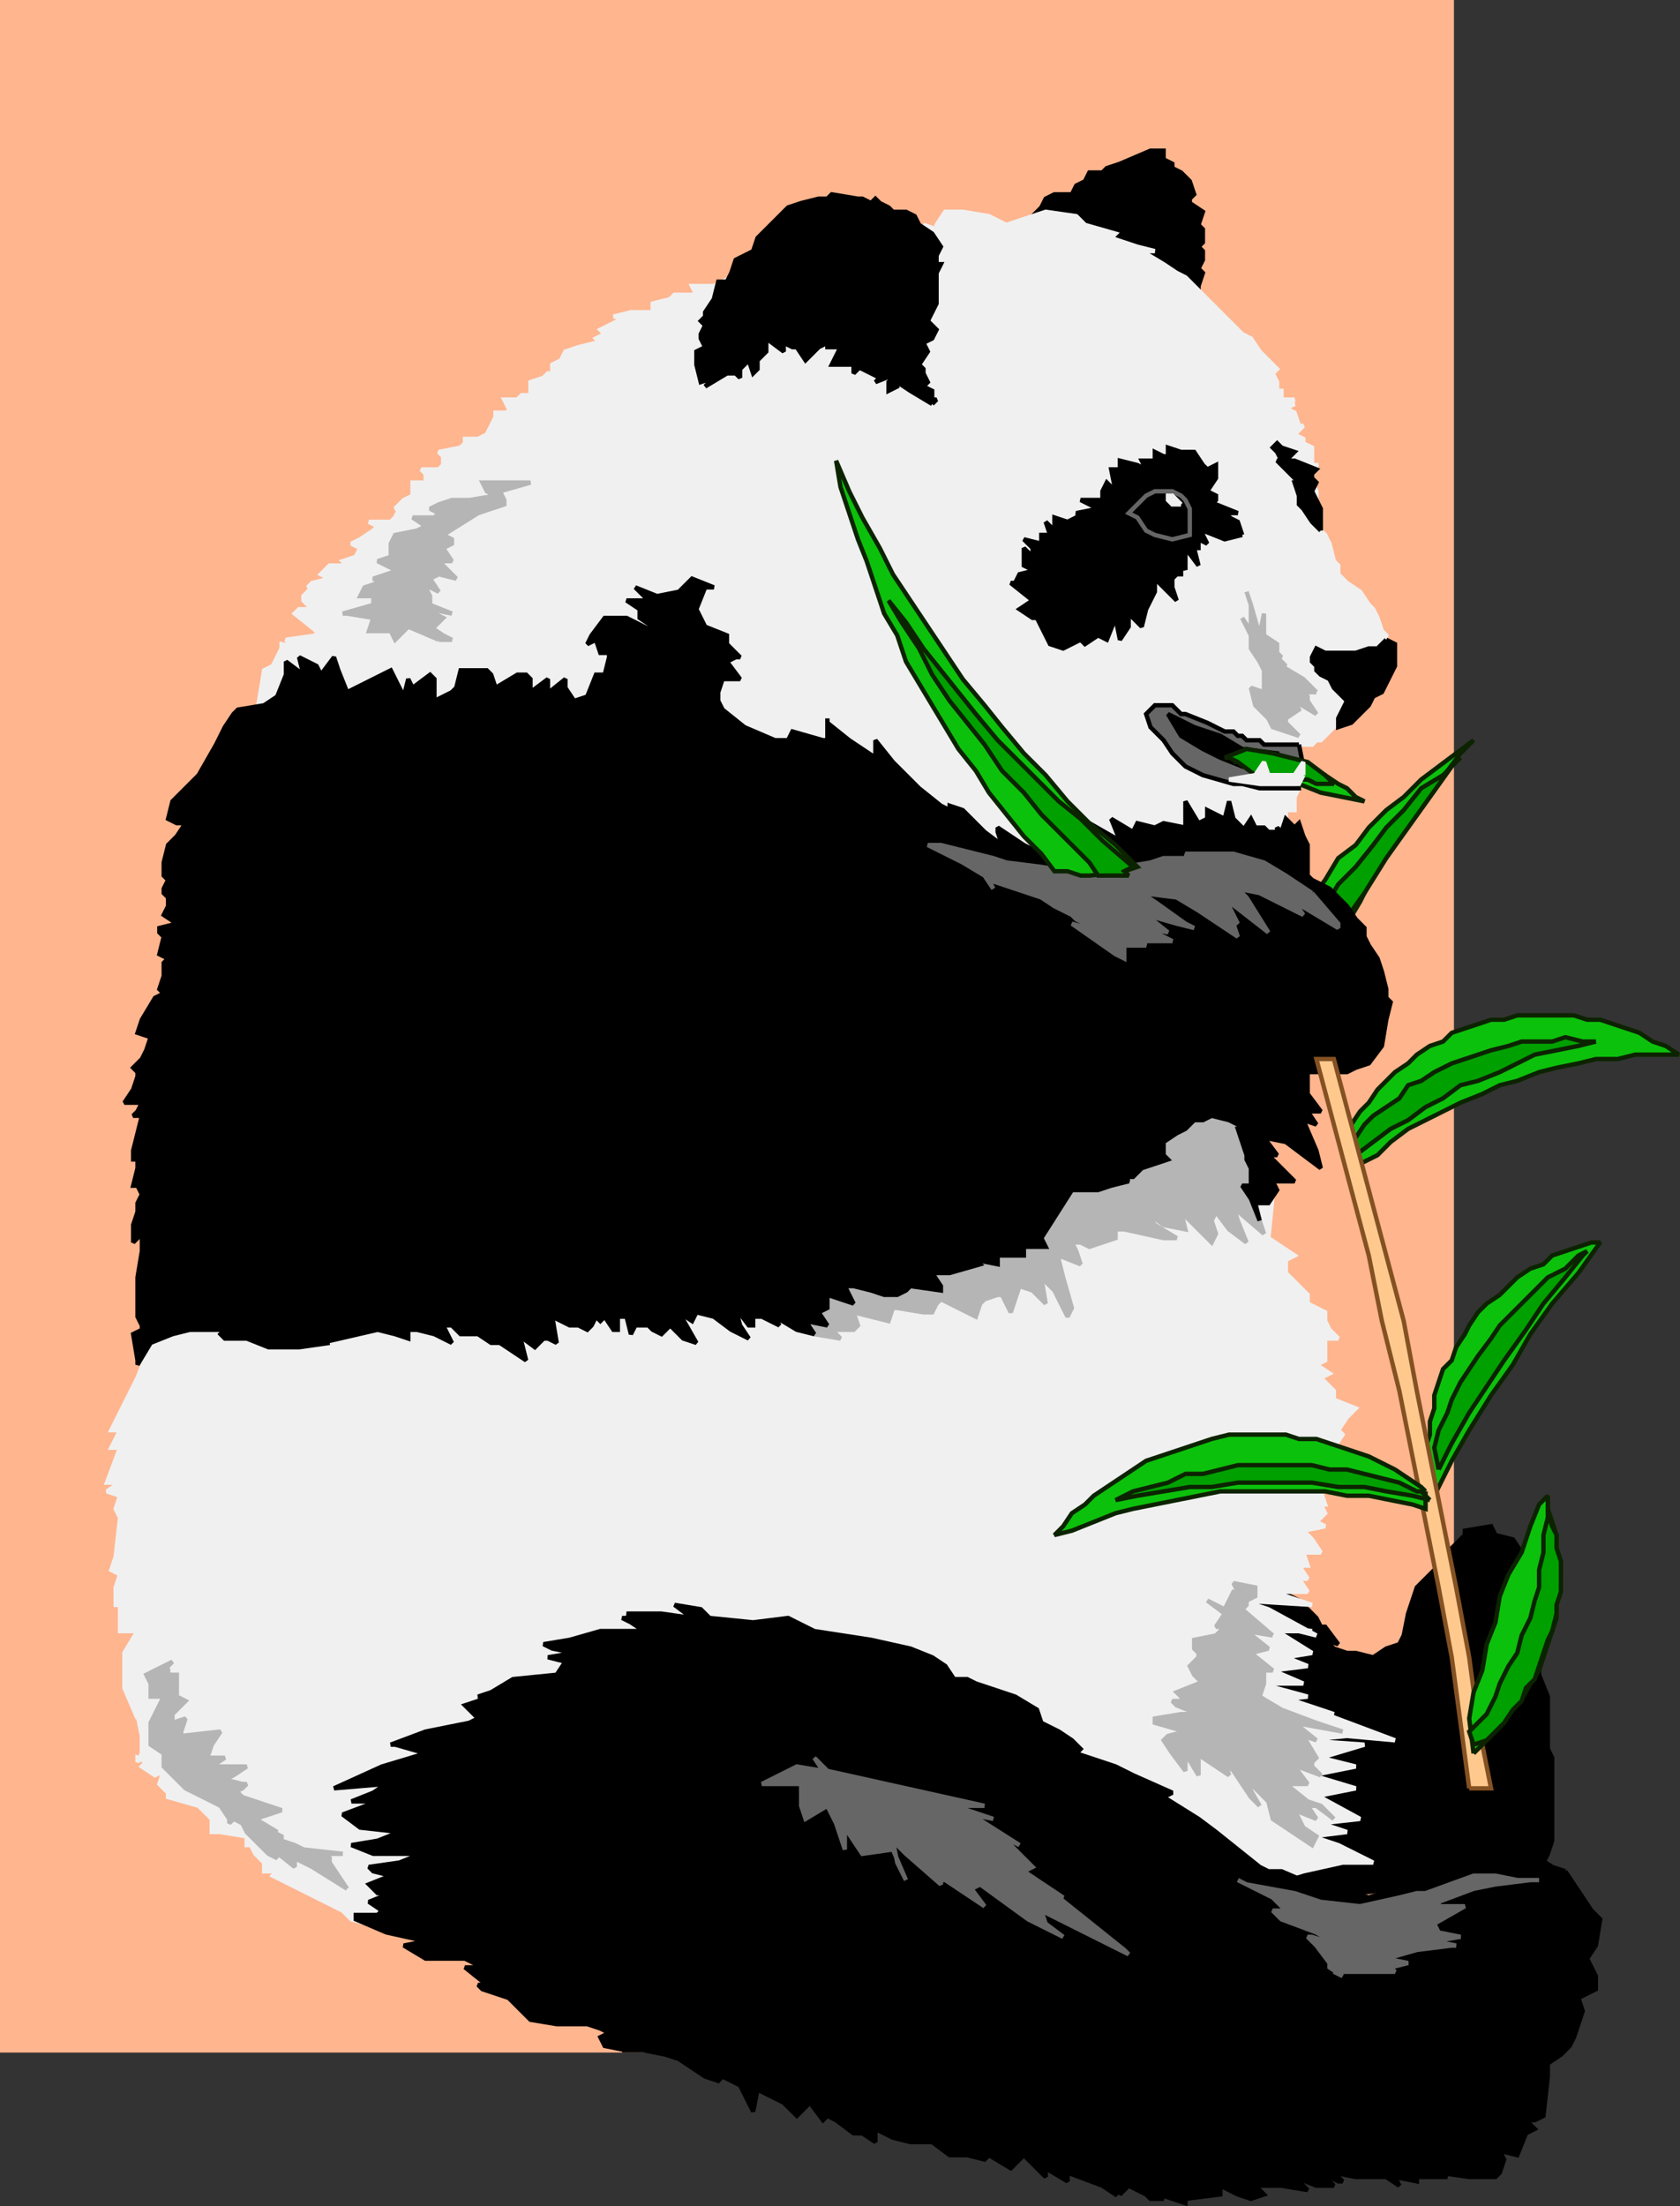 <svg xmlns="http://www.w3.org/2000/svg" width="384.777" height="505.194" version="1.2"><rect width="100%" height="100%" fill="#333333" stroke="none"/><g fill="none" fill-rule="evenodd" stroke="#000" stroke-miterlimit="2" font-family="'Sans Serif'" font-size="12.5" font-weight="400"><path fill="#ffb58e" stroke="#ffb58e" d="M332.5 469.5V.5H.5v469h332" vector-effect="non-scaling-stroke"/><path fill="#0cc10c" stroke="#0c2300" d="m308.5 259.5 1-2 2-3 2-2 2-3 2-2 2-2 3-2 2-2 3-2 3-1 2-2 3-1 3-1 3-1h3l3-1h13l3 1h3l3 1 3 1 3 1 3 2 3 1 3 2h-10l-4 1h-5l-4 1-5 1-4 1-5 2-4 1-4 2-5 2-4 2-4 2-4 2-4 3-3 3-4 2-3-7" vector-effect="non-scaling-stroke"/><path fill="#00a000" stroke="#0c2300" d="m310.5 264.5 4-3 4-3 4-2 4-3 4-2 4-3 4-1 5-2 4-2 4-2 5-1 5-1 4-1h-3l-4-1-3 1h-7l-3 1-4 1-3 1-3 1-3 1-4 2-3 2-3 1-2 3-3 2-3 2-2 2-2 3-1 1 1 3" vector-effect="non-scaling-stroke"/><path fill="#0cc10c" stroke="#0c2300" d="m300.5 205.5 3-4 3-5 4-3 3-4 4-4 4-3 4-4 4-3 4-3 4-3-3 3-3 4-3 4-3 4-4 5-3 4-2 4-3 5-2 4-3 5-8-6m28 137 4-8 4-7 5-8 5-7 4-7 5-7 6-7 5-7h-2l-3 1-3 1-3 1-2 2-3 1-3 2-2 2-2 2-3 2-2 2-2 3-1 2-2 3-1 3-2 2-1 3-1 3v3l-1 3v3l-1 3v3l1 3 1 5" vector-effect="non-scaling-stroke"/><path fill="#00a000" stroke="#0c2300" d="m329.5 336.5 3-6 4-7 4-6 4-6 5-7 4-6 5-6 4-5 1-1-2 1-3 3-4 2-3 3-2 2-3 3-3 3-2 3-3 4-2 3-2 3-2 4-1 3-2 4-1 4 1 5m-22-125 5-7 5-8 5-7 5-7 5-7 2-2-4 4-5 3-4 5-4 4-3 4-4 5-4 4-3 5 4 4" vector-effect="non-scaling-stroke"/><path fill="#000" d="m289.5 361.5 6 4 2 1 4 4 1 2h1l3 4-3-1 2 2 3 1h2l4 1 3-2 3-1 1-2 1-5 2-6 5-5 2-3 2-2 2-2v-1l6-1 1 2 4 1 2 3 4 3 1 1v2l3 4h-2v4l1 4-3 3v7l2 5v12l1 2v19l-1 3-1 2-3-3v2l-1 2-1 3-2-1-3 3h-9l1-1-2-1-4 1h-2l-9 1-7 1-4 1-6 1h-5l-7-2-8-2-13-8-6-7 27-55m-15-293v-3l1-3-1-1 1-2v-2l-1-1 1-1v-3l-1-1 1-3-3-2v-1l1-1-1-3-2-2-2-1v-1l-2-1v-2h-3l-7 3-3 1-1 1h-3l-1 2-2 1-1 2h-4l-2 1-1 2-2 2v2l-3 2-1 4 42 11" vector-effect="non-scaling-stroke"/><path fill="#f0f0f0" stroke="#f0f0f0" d="m301.5 120.5 1-2-1-2v-4l-1-2v-2l1-1v-1h-1v-4l-2-1v-1l-2-1 2-2h-1l-1-3-2-1 2-1h-2l2-1h-3v-2h-1v-2l-1-2 1-1-4-4-2-3-2-1-3-3-3-3-3-3-4-4-2-1-3-2-5-3h3l-4-1-6-2 1-1-7-2-2-2-7-1-3 1-6 2-4-2-6-1h-4l-2 3v1l-3-1 2 2h-9l-35 8-2 2-4 2h-5l1 2h-5l-1 1-4 1v2h-5l-4 1h1v1l-2 1-2 1 1 1-2 1 1 1h-1l-4 1-3 1-1 2-2 1v2h-1l-1 1-3 1v3h-2l-1 1h-3l1 2v1h-3v1l-2 4-2 1h-3v1l-1 1-5 1 1 1v2l-1 1h-4l1 1v2h-3v3l-2 1-2 2h1l-1 2-1 1h-5l2 1-1 1-3 2-2 1 2 1-1 2-3 1 1 1h-4l-2 2 2 1-4 1-1 1h1l-2 2v1l2 2h-3l-1 1 5 4v1l-7 1 1 1 2 1-4-1v1l-2 4-2 1-2 12-20 91-3 45-2 9-2 5-6 12h2l-2 4h2l-3 8h3l-3 2 3 1-1 3 1 2-1 9-1 3 2 1-1 3v4h1v6h4l-3 5v8l3 7v-1l1 5v4l-1 2v-1l2 1-1 1 3 2 2-1-1 3 2 2v1l7 2 3 3v3h2l6 1v2h1l1 2 2 2v2h3l-1 1 6 3 10 5 2 2 15 4h10l76 12 43-4 74-23 9-2h7l-8-4-6-2 8-1-6-2 9-1-11-6v1l10-2-10-3 10-2-8-2 10-3-14-1 10-1 11 1-16-6h2l-9-3h-6l9-1-11-3h10l-7-3 8-1-5-2 6-1-8-5h8l-7-1 8 2-11-6-6-2 16 1-9-3h8l-2-3h2l-2-3h2l-1-3h4l-2-3-2-2 5-1-2-1 2-2-1-2h1l-1-3 2-1-3-3 4-1-2-2 4-6-1-1 2-3 2-2-5-2v-2l-3-3 2-1-3-2 2-1v-5h3l-2-2-1-2v-2l-4-2v-2l-1-1-4-4v-3l2-1-6-4 1-10-2-3 2-1-2-1-1-2-3-2-4-6-1-2v-3l-3-4v-5l7-47v-4l10-3v-5h2v-3l1-2-1-2-2-2-2-7 6 1h2l1-1h1l2-2 1-1 5-4 5-9 2-8-1-1-1-3-1-2-1-1-2-3-3-2-1-1-1-1v-2l-1-1-1-4-1-2-2-2" vector-effect="non-scaling-stroke"/><path fill="#b5b5b5" stroke="#b5b5b5" d="m287.5 266.5-6-5 8 7-3 5 3 9-7-6 1 3 2 5-4-3-3-4-1 2 1 3-1 2-3-3-4-4 1 4-5-1-4-3 2 3 5 3h-3l-9-2h-2v2l-6 2-2-1h-2l1 2 1 3-5-2v1l1 4 2 7-1 2-2-4-1-2-1-1-2-2 1 6-3-3-3-1-2 6-2-4h-1l-3 1-1 1-1 3-8-4-1 1-1 2h-2l-6-1h-1l-1 3-8-2 1 3-1 1h-5l2 2-6-1-7-3-9-3-2-7 70-38 26-8 17 3 6 17" vector-effect="non-scaling-stroke"/><path fill="#000" d="m213.5 92.5 1-1h-1v-2l-2-1 1-1-1-2v-1l-1-1 2-3-1-2 2-1 1-2-2-2 1-2 1-2v-7l1-2h-1v-2l1-2-2-3-3-2-1-2-2-1h-3l-1-1-2-1-1-1-1 1-2-1h-1l-6-1-1 1h-2l-4 1-3 1-7 7-1 3-2 1-2 1-1 3-1 2h-2l-1 4h1-1l-2 3v1l-1 1 1 1-1 2v1l1 2-2 1v3l1 4 3-1-2 2 5-3h2l1 1v-2l2-2 1 3 1-1v-2l2-2v-3l4 3v-2l2 1h1l2 3 3-3 2-1v1h3l-2 4h5v2l1-1 3-2-2 2 4 2-1 1 5-2-2 2v2l2-1v-1l3 2 5 3m86 108v-7l-1-2-1-3-1 1-2-2-1 3-1-1v1h-2l-1-1h-2l-1-2-2 3v-1l-2-2-1-4-1 4-4-2v2l-2 1-3-5v6l-5-1-2 1-4-1-1 2-5-3 2 5-7-4 2 3h-4l-2-1h-7l4 3 1 1-4-1-1 2-4-2-6-4v1l1 3-4-3-5-5-3-1v1l-2-1-5-4-2-2-4-4-4-5v4l-6-4-5-4v-1 5h-1l-7-2-1 2h-3l-7-3-5-4-1-2v-2l1-3h4l-3-4 2-1h1l-3-3v-2l-5-2-2-4 2-5h2l-5-2-3 3-5 1-5-2 3 3h-5l3 2v2l3 2 2 2-8-4h-5l-3 4-1 2 2-1 1 3h2v1l-1 4h-2l-2 5-3 1-2-3v-2l-5 4 1-2v-2l-4 3v-3l-1-1h-2l-5 3-1-3-1-1h-6l-1 4-1 1-4 2v-5l-1-1-4 3-1-2-1 4-1-2-2-4-8 4-2 1-2-5-1-3-3 4-1-2-4-2 1 4-4-3v3l-2 5-3 2-6 1-1 1-2 3-1 2-1 2-4 7-3 3-3 3-1 4 2 1h2l-2 3-2 2-1 4v3l1 1-1 2v1l1 1v2l-1 2 3 2-4 1v1l1 1-1 4 2 1-1 1v3l-1 3 1 1-2 1-3 5-1 3 3 1-1 3-1 2-2 2 1 1v1l-1 3-2 3h4l-1 2-1 1h2l-2 8v2h1v2l-1 4h1l1 2-1 2v2l-1 3v4l2-2v4l-1 6v9l1 2v1l-2 1 1 6v1l3-5 5-2 4-1h8l-1 1 1 1h7l4-2-6 2 5 2h7l7-1h-2l13-3 4 1 3 1v-2h2l4 1 4 2-2-4h2l2 2h4l3 2h2l6 4-1-4-1-2 4 3 2-2h1l2 1-1-6 4 2h2l2 1 1-1 1-2 1 1 1-1 2 3h1v-3h2l1 4 1-2h3l1 1 2 1 2-2 3 3 3 1-4-7 3 2 1-2 4 1 4 3 4 2-2-3-1-4 3 4h1v-2h2l4 2-1-2 5 3 4 1-2-3 5 1-2-3 2-1v-3l6 2-2-4h2l4 1 3 1h3l2-1 1-1 7 1v-1l-2-3h4l7-2-1-1 5 1v-2h6v-2h5l-1-2 7-11h6l3-1 4-1-1-1h2l2-2 6-2-1-1v-3l3-2 2-1 2-2h2l2-1 4 1 2 1 1 1h-1l1 3 1 3v1l1 2v4h-2l2 3 2 5-1-4h3l2-3-1-2h5l-6-6h2l-3-4 5 1 8 6-1-4-3-7 3 1-2-3h3l-3-4v-5h9l2-1 3-1 3-4 1-6 1-4-1-1v-2l-1-4-1-3-2-3-1-2v-2l-2-2-2-3-2-2-2-2-4-2-2-2 1 1m59 228-3-1-3-2-5-2h-6l-2 1-3 1-8 2-3 3-6 2-6 2-4-1-9-2-7-3h-3l-2-1-5-4-5-4-4-3-8-5 2-1-9-4-4-2-9-3 1-1-2-2-3-2-4-2-1-3-5-3-9-3-2-1h-3l-2-3-3-2-5-2-9-2-13-2-6-3-8 1-10-1-2-2-6-1 4 3-7-1h-8l4 1h-5l2 1 3 2h-10l-7 2-6 1 2 1 5 1-6 1 4 1-2 3-10 1-5 3-3 1 7 1h-7l-3 1 3 3-2 1-10 2-8 3h1l7 2-10 3-11 5 12-1-3 2-5 2h6l-8 3 4 3 9 1-5 2-6 1 5 2h11l-5 2-7 1 1 1 4 1-5 2 2 2h3l-5 2 3 2-1 1h-5v1l7 3 9 2-5 1 5 3h9l6 3-4-1h-2l5 4h-2l1 1 6 2 3 3 2 2 6 1h7l3 1 2 1-2 1 1 2 5 1h-1 5l5 1 3 1 6 4 3 1 1-1 4 2 3 6 1-5 6 3 3 3 1-1 2-2 3 4 1-1 2 1 4 3h2l3 2v-3l4 2 4 1h5l4 3h4l4 1 1-1 5 3 3-3 4 4 1 1v-2l5 3v-2l8 3 3 2 1-1v1l2-2 4 2 1 1h3l-1-1 6 2v-1l8-1v-2l4 2 3 1 3-1-2-2h6l6 1-3-3 5 2h4l-3-3 4 2h1l-2-2 5 1h7l3 2-1-2 5 1v-1h7l-2-1 7 1h6l1-1 1-3-1-2 4 1 2-5 2-1-2-2h2l2-1 1-9v-3l3-2 2-2 1-2 1-3 1-3-1-3 4-2v-3l-1-2-1-2 2-3 1-6-2-2-6-9m-56-307-2-2-2-3-1-1v-2l-1-3h1l-3-3-2-2h1l-1-2-1-1 1-1 1 1 3 1-2 2h2l5 2-1 1v1l1 1-1 2 1 2 1 2v5m-18 1-1-3-2-1v-1h2l-5-2h-1l1-1v-1l-2-1 2-3v-3l-2 1-1-1-2-3h-3l-3-1v2h-1l-2-1v2h-3l1 2-2-1-4-1v2h-2l1 5-2-2-1 2v2h-5l4 2-5 1 2 1h-2l-2 1-3-1v3l-2-2 1 3h-2v2l-4-1 2 2v2l-2-2v4l2 1h1l-4 1-1 2h-1l5 4-3 2 3 2h1l3 6 3 1 2-1 2-1 1 1 3-2 2 1 2-5 1 5 2-3v-3l3 3 1-4 1-2 1-2v-3l5 5-1-3v-2l1-1h1v-3l1 2v-5l3 4-1-4h1v-2l2 1-1-2v-1l5 2 4-1m33 24-1 1-1 1h-2l-3 1h-7l-2-1-1 2v1l1 1v1l1 1 2 1 1 2 1 1 1 1 1 1-1 2-1 2v2l3-1 1-1 2-2 1-1 1-2 2-1 1-2 2-4v-5l-2-1" vector-effect="non-scaling-stroke"/><path fill="#666" d="M297.5 170.5h-8l-1-1h-3l-1-1h-1l-1-1h-2l-2-1-2-1-5-2h-1l-1-1-1-1h-4l-1 1-1 1 1 3 3 3 2 3 3 3 2 1 2 1 7 2h2l4 1h9v-1l1-2v-2l-1-5" vector-effect="non-scaling-stroke"/><path fill="#000" d="M292.5 174.5v-2l-8-1-5-3-6-2-6-3 3 5 5 3 4 2 5 2 5 1h2l1-2" vector-effect="non-scaling-stroke"/><path fill="#000" stroke="#666" d="M272.5 118.5v-2l-1-2-1-1-2-1h-4l-2 1-2 2-1 1-1 1 2 1 2 3 2 1 4 1 4-1v-4" vector-effect="non-scaling-stroke"/><path fill="#f0f0f0" stroke="#f0f0f0" d="m270.5 115.5-1-1-1-1h-1v1l1 1h2" vector-effect="non-scaling-stroke"/><path fill="#666" stroke="#666" d="m300.5 204.5-6-4-5-3-7-2h-11l1 1h-6l-3 1-6 1 1 1h-14l-6-1-8-1-3-1-8-2-4-1h-3l8 4 5 3 2 3-1-2 6 2 6 2 3 2 4 2-5-4 3 2 3 3 6 3-7-2 10 7 2 1v-3h5l-3-2 3 1h6l-6-3 5 1-5-4 7 2 4 1-2-1-7-5-3-2 8 1 5 3 9 6-1-3-4-3 5 3-2-4v-1l9 7-5-8-2-2 5 1 10 5-2-3 5 3 5 3v-1l-6-7m47 226-5-1h-5l-11 4h-2l-4 1-9 2-9-1-6-2-11-2-2-1 8 4 3 3h-3l2 2 8 3 5 3-6-2h-1l2 2 3 4v1l3 2-2-1h14l-1-1 4-1-5-1 7-2 8-1h1l-5-1 6-1-5-1-1-2 7-4h-6v-1l8-3 5-1 8-1h2-5m-122-17h-7l9 3-5-1 11 7-4-2 7 7-2 1 9 6h-1l15 12 1 1-20-10 1 3 4 3-8-4-11-8-2 1 3 4-9-6h-1v1l-8-7-3-3 1 5 2 4-3-7-7 1-4-6v5l-2-6-2-4-5 3-1-3v-5h-9l4-2 4-2 6 1-2-3 3 3 36 8" vector-effect="non-scaling-stroke"/><path fill="#b5b5b5" stroke="#b5b5b5" d="m100.5 146.5-7-3-3 3-1-2h-5l1-3-6-1h-1l7-2v-2h-3l1-2 3-1h1l-2-1 6-2h-1l-4-2 3-1v-3l1-2 5-1 2-1-3-2h5l1-1-2-1 2-1 3-1h4l6-1-2-1-1-2h11l-7 2 1 2v1l-3 1-3 1-8 5 2 1v1l-2 1 2 3h-3l4 4-4-1-2 1 2 3-2-1h-1l1 2v2l5 2-5-1 1 1 2 1-2 2h-1l3 2 2 1h-3m191 228-6-1 5 4-4 1 5 4h-2v3l-1 3 5 3 8 3 3 1 3 1-11-2 5 4-3-1 3 5-1 1v1l2 2-8-3 2 1 3 4h-5l5 4 3 1 3 3-4-3h-2l2 3-5-2 2 4 3 2-1 2-6-4-3-2-1-4-6-6 4 7-2-2-4-6-2-2 1 3-6-4-1-1v5l-3-5v4l-3-4-2-3 1-1 4-1-7-2v-1l6-1h4l-5-2-1-1h3l-2-2 5-2h1l-2-2-1-2 2-2v-1l-1-1v-2l5-1 2-2h-2l2-3-4-3 4 2 1-2 1-2h1l-1-2 5 1v2l-2 1v1l-1 1 7 6m-212 58-8-5-4-2v2l-5-4 1 2-2-1-5-5-1-2-2-1-1 1v-1l-2-3-2-1-2-1-4-2-5-5v-3l-3-2v-5l1-2 2-4h-3v-3l-1-2 6-3-2 2h1v1h2v5l2 1-3 3v2l3-1-1 3v1l9-1-2 3-1 3h4l-3 2h8l-3 2-2 1 4 1h1l-1 1-2 1h1l1 1 3 1 3 1 3 1-6 2 5 3h-1l2 1v1l3 1 2 1 9 1h-5l2 1v1l4 6m222-274-3-3-5-3h1l-2-2h1l-1-1v-2l-3-2v-5l-1 5-2-7-1-3 1 3v6l-2-3 1 2 1 2v3l2 3 1 2v5l-3-1 1 4 3 3 1 2 6 2-3-3v-1l3-2-1-2 5 3-2-3v-1l-1-1h3" vector-effect="non-scaling-stroke"/><path fill="#ffc98e" stroke="#845123" d="m336.5 409.5-2-15-2-15-3-16-3-15-3-15-3-15-4-16-3-15-4-15-4-15-4-15h4l4 15 4 15 4 15 4 15 3 16 3 15 3 15 3 15 3 16 2 15 3 15h-5" vector-effect="non-scaling-stroke"/><path fill="#0cc10c" stroke="#0c2300" d="m337.5 401.5 2-2 2-2 2-2 2-3 2-2 2-3 1-2 2-3 1-3 1-3 1-3 1-3v-7l1-3v-3l-1-3v-3l-1-3-1-3v-3l-2 2-2 5-2 6-3 5-2 5-1 6-2 5-1 6-2 5-1 6 1 8m-11-60-1-1-3-2-3-2-2-1-4-2-3-1-3-1-3-1-3-1h-4l-3-1h-13l-4 1-3 1-3 1-3 1-3 1-3 1-3 2-3 2-3 2-3 2-2 2-3 2-2 3-2 2 4-1 5-2 5-2 4-1 5-1 5-1 5-1 5-1h24l5 1h5l5 1 5 1 3 1v-4m-71-148-6-5-5-5-5-6-5-5-5-6-4-5-5-6-4-6-4-6-4-6-4-6-3-6-4-7-3-6-3-7 1 6 2 6 2 6 2 5 2 6 2 6 3 5 2 6 3 5 3 5 3 5 3 5 4 5 3 5 4 5 4 5 4 4 3 4h3l3 1h2l9-1h-1l3-1-5-5m27-19h1l4 2 5 2 5 1 5 2 5 1 5 1-2-1-2-2-2-1-3-2-2-1-3-1-2-1-3-1-3-1h-2l-3-1-3 3" vector-effect="non-scaling-stroke"/><path fill="#00a000" stroke="#0c2300" d="m337.5 399.5 3-1 2-2 2-2 2-3 2-2 1-3 2-2 1-3 1-3 1-3 1-2 1-4v-2l1-3v-7l-1-3v-3l-1-2-1-3v-3 4l-1 4v4l-1 4v4l-1 3-1 4-2 4-1 4-2 3-2 4-1 3-2 4-3 3-1 1 1 3m-10-56-4-1-6-1-5-1h-6l-6-1h-17l-6 1h-5l-6 1-6 1-5 1 4-2 4-1 4-1 4-2h4l4-1 4-1h17l4 1h4l4 1 4 1 4 1 4 2h1l2 2m-68-145-7-6-5-5-5-4-5-5-5-5-4-4-5-6-4-5-4-5-4-5-4-6-4-5 3 5 4 6 3 6 4 6 4 5 4 5 4 6 5 5 4 5 5 5 6 6 2 3h7l-1-1 2-1m26-27 6 1 4 1 4 1 4 3 2 2h-4l-2-1h-3l-9-1-4-3-2-1h-1l5-2" vector-effect="non-scaling-stroke"/><path fill="#f0f0f0" stroke="#f0f0f0" d="M298.5 177.5v-3l-2 3h-6l-1-3-2 3-6 1 7 1h9l1-2" vector-effect="non-scaling-stroke"/></g></svg>
